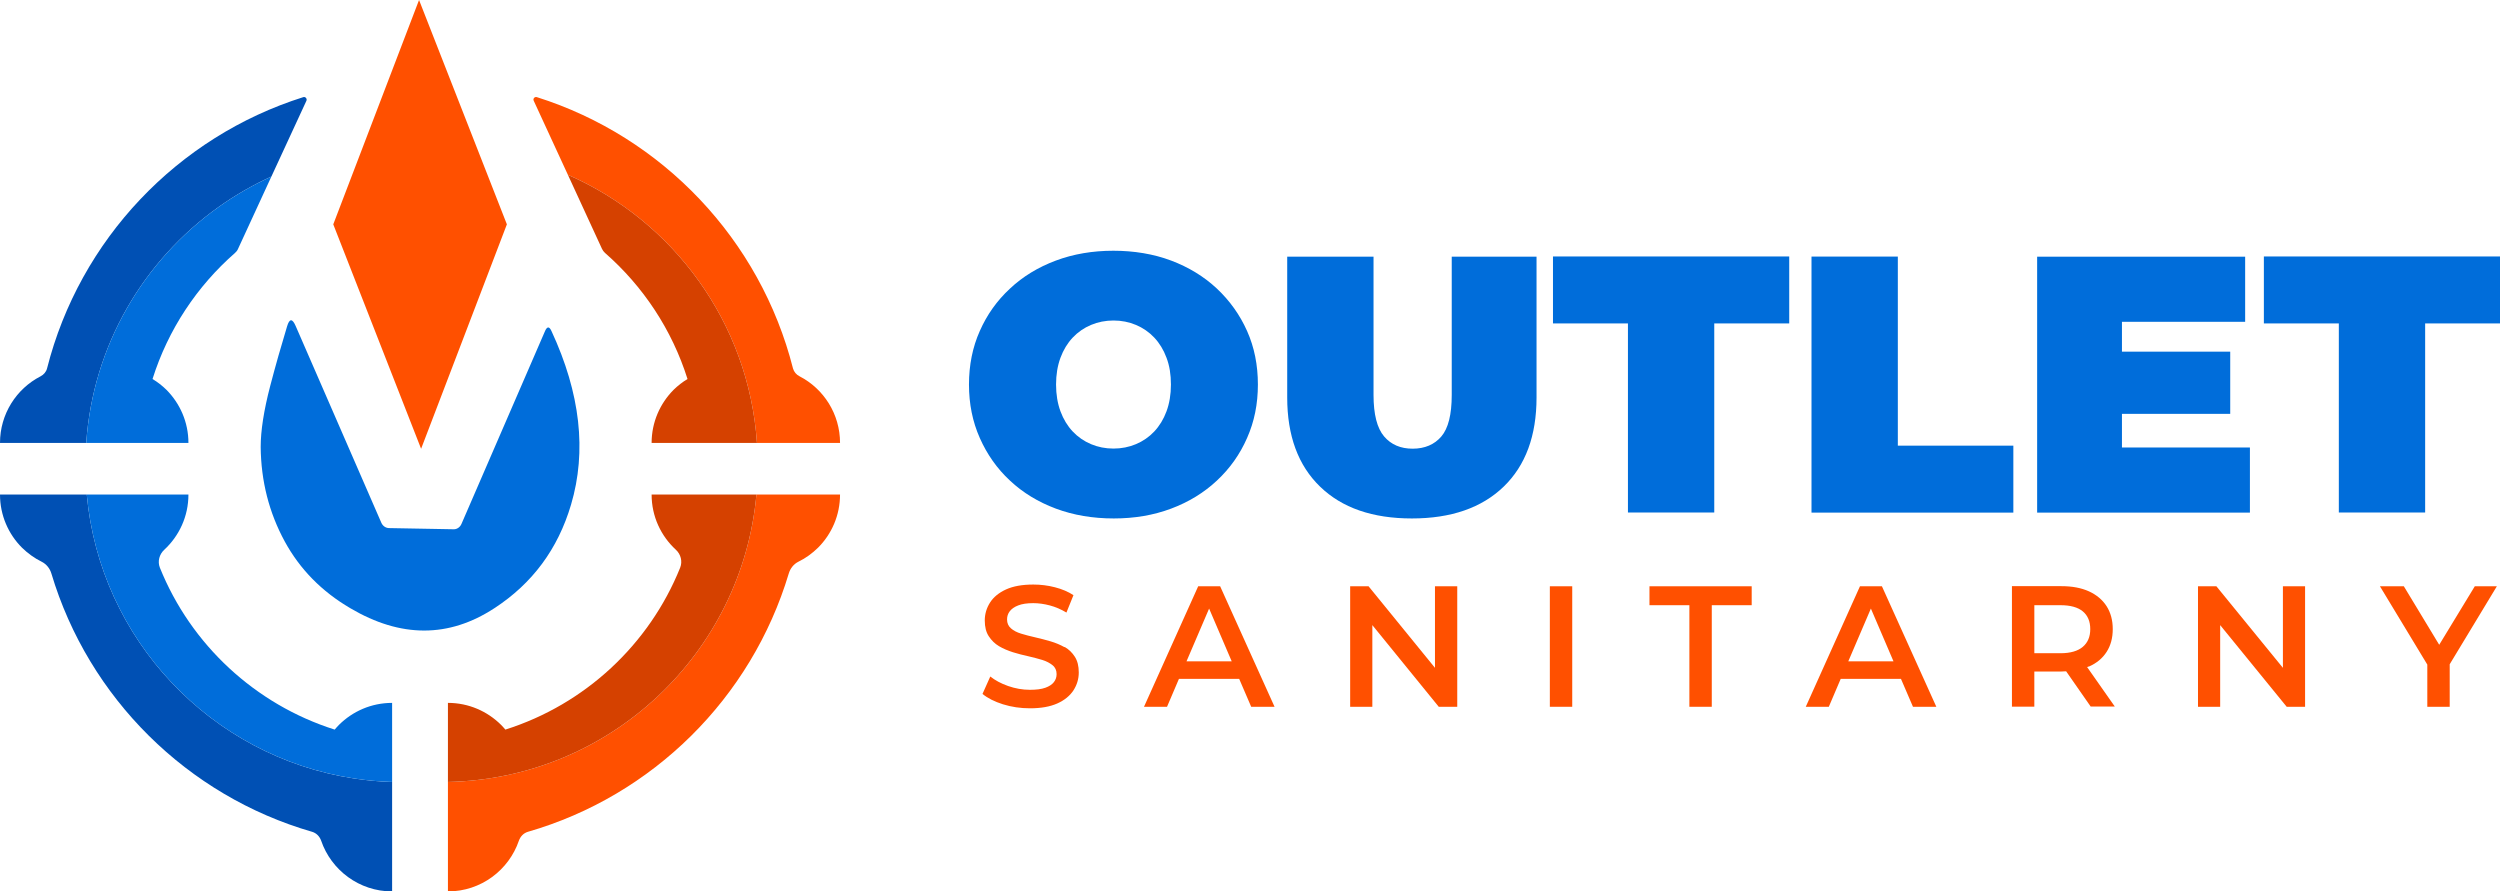 <?xml version="1.0" encoding="UTF-8"?>
<svg xmlns="http://www.w3.org/2000/svg" id="Layer_1" viewBox="0 0 231.12 82.41">
  <defs>
    <style>.cls-1{fill:#0050b4;}.cls-2{fill:#006dda;}.cls-3{fill:#ff5000;}.cls-4{fill:#d54100;}</style>
  </defs>
  <path class="cls-1" d="m36.25,72.29v10.12c-3.04,0-5.63-1.97-6.56-4.69-.14-.39-.43-.7-.83-.82-11.54-3.33-20.67-12.38-24.11-23.88-.14-.47-.46-.87-.9-1.09-.67-.33-1.29-.78-1.82-1.3-1.26-1.26-2.03-3-2.03-4.91h8.02c1.22,13.41,11.49,24.21,24.66,26.24,1.17.18,2.36.3,3.57.33Z"></path>
  <path class="cls-1" d="m28.33,9.31l-3.24,7.01c-1.71.78-3.34,1.72-4.86,2.8-6.95,4.94-11.64,12.82-12.26,21.83H0c0-2.67,1.51-5.01,3.75-6.16.29-.15.52-.41.6-.73,3.02-11.91,12.06-21.41,23.69-25.08.19-.06.37.14.29.33Z"></path>
  <path class="cls-3" d="m77.66,45.72c0,1.91-.77,3.65-2.03,4.91-.53.52-1.14.97-1.82,1.3-.44.22-.75.62-.89,1.09-3.45,11.5-12.57,20.55-24.12,23.88-.4.12-.69.43-.83.82-.93,2.72-3.51,4.69-6.56,4.69v-10.12c14.97-.31,27.18-11.87,28.52-26.57h7.73Z"></path>
  <path class="cls-3" d="m77.66,40.95h-7.68c-.76-11.12-7.74-20.53-17.48-24.79l-3.16-6.85c-.09-.19.09-.39.29-.33,11.62,3.67,20.66,13.17,23.68,25.08.09.32.31.58.61.73,2.23,1.15,3.74,3.49,3.74,6.16Z"></path>
  <path class="cls-2" d="m42.66,48.44l7.73-17.84c.19-.43.39-.44.59,0,2.67,5.75,3.28,11.11,1.81,16.06-1.21,4.09-3.57,7.28-7.09,9.57-4.21,2.75-8.65,2.75-13.31,0-2.65-1.55-4.67-3.61-6.07-6.18-1.45-2.67-2.19-5.58-2.22-8.73,0-1.5.29-3.38.88-5.64.49-1.87,1.01-3.7,1.56-5.51.22-.73.48-.75.79-.04l7.92,18.19c.13.3.4.49.7.5l6.01.11c.29,0,.57-.19.7-.49Z"></path>
  <polygon class="cls-3" points="46.86 20.74 38.93 41.49 30.81 20.74 38.74 0 46.86 20.74"></polygon>
  <path class="cls-4" d="m62.27,36.04c.39-.38.82-.72,1.29-1-1.44-4.57-4.11-8.58-7.63-11.66-.12-.11-.21-.23-.28-.38l-3.15-6.84c9.74,4.26,16.72,13.67,17.48,24.79h-9.74c0-1.92.78-3.65,2.03-4.91Z"></path>
  <path class="cls-4" d="m69.93,45.72c-1.34,14.7-13.55,26.26-28.52,26.57v-7.31c1.92,0,3.65.78,4.91,2.03.14.14.27.29.4.44,7.36-2.33,13.3-7.86,16.16-14.97.23-.58.06-1.24-.4-1.66-1.38-1.27-2.24-3.08-2.24-5.1h9.69Z"></path>
  <path class="cls-2" d="m36.25,64.98v7.31c-1.21-.03-2.4-.15-3.57-.33-13.17-2.03-23.44-12.83-24.66-26.24h9.4c0,2.02-.86,3.83-2.23,5.1-.46.42-.64,1.08-.41,1.66,2.86,7.11,8.81,12.64,16.16,14.97.13-.15.26-.3.4-.44,1.26-1.25,2.99-2.03,4.91-2.03Z"></path>
  <path class="cls-2" d="m25.09,16.32l-3.08,6.68c-.06.15-.16.27-.28.38-3.52,3.08-6.19,7.09-7.63,11.66.47.28.9.62,1.29,1,1.25,1.26,2.03,2.99,2.03,4.91H7.97c.62-9.01,5.31-16.89,12.26-21.83,1.52-1.08,3.15-2.02,4.86-2.8Z"></path>
  <path class="cls-2" d="m102.97,47.93c-1.94,0-3.72-.3-5.36-.91-1.63-.61-3.05-1.47-4.24-2.59-1.2-1.11-2.12-2.43-2.79-3.94-.67-1.51-1-3.15-1-4.94s.33-3.45,1-4.95c.66-1.5,1.59-2.81,2.79-3.92,1.19-1.12,2.61-1.98,4.24-2.59,1.63-.61,3.41-.91,5.32-.91s3.72.3,5.34.91c1.62.61,3.03,1.47,4.23,2.59,1.19,1.12,2.12,2.42,2.79,3.92.67,1.5,1,3.15,1,4.95s-.33,3.43-1,4.94c-.66,1.51-1.59,2.82-2.79,3.94-1.2,1.12-2.6,1.98-4.23,2.59-1.62.61-3.39.91-5.31.91Zm-.03-6.46c.74,0,1.44-.14,2.08-.41.64-.27,1.21-.66,1.69-1.17.48-.51.86-1.13,1.13-1.86.27-.73.41-1.56.41-2.48s-.13-1.75-.41-2.48c-.27-.73-.65-1.35-1.13-1.86-.48-.51-1.05-.9-1.69-1.17-.64-.27-1.34-.41-2.08-.41s-1.44.14-2.08.41-1.21.66-1.69,1.17c-.48.51-.86,1.13-1.13,1.86-.27.73-.41,1.56-.41,2.48s.14,1.75.41,2.48c.27.73.65,1.35,1.13,1.86.48.51,1.05.9,1.69,1.17s1.33.41,2.08.41Z"></path>
  <path class="cls-2" d="m130.52,47.93c-3.63,0-6.46-.98-8.48-2.94-2.03-1.96-3.04-4.71-3.04-8.25v-13.01h7.98v12.78c0,1.8.33,3.08.98,3.84s1.53,1.13,2.64,1.13,2.01-.38,2.65-1.13c.64-.75.96-2.03.96-3.84v-12.78h7.84v13.01c0,3.54-1.01,6.29-3.04,8.25-2.03,1.96-4.86,2.94-8.48,2.94Z"></path>
  <path class="cls-2" d="m150.5,47.38v-17.48h-6.93v-6.19h21.84v6.19h-6.93v17.48h-7.98Z"></path>
  <path class="cls-2" d="m167.47,47.38v-23.66h7.98v17.48h10.68v6.19h-18.66Z"></path>
  <path class="cls-2" d="m196.17,41.37h11.83v6.02h-19.67v-23.66h19.23v6.02h-11.39v11.63Zm-.54-8.86h10.55v5.75h-10.55v-5.75Z"></path>
  <path class="cls-2" d="m216.22,47.38v-17.48h-6.93v-6.19h21.84v6.19h-6.93v17.48h-7.98Z"></path>
  <path class="cls-3" d="m98.41,59.83c-.39-.22-.82-.4-1.29-.54s-.95-.26-1.42-.37c-.48-.11-.91-.22-1.3-.34-.39-.12-.7-.28-.94-.49-.24-.21-.36-.48-.36-.82,0-.29.08-.54.25-.76.17-.22.42-.4.78-.54.35-.14.82-.21,1.39-.21.49,0,1,.07,1.53.21.53.14,1.04.36,1.54.66l.65-1.61c-.49-.32-1.06-.56-1.72-.73-.66-.17-1.32-.25-1.99-.25-1.02,0-1.86.15-2.52.45-.66.3-1.16.71-1.48,1.21-.32.5-.49,1.06-.49,1.66s.12,1.08.37,1.46.56.69.95.92c.39.23.82.41,1.29.56.47.14.94.27,1.42.37.47.11.9.22,1.29.34.39.12.7.29.95.49s.37.48.37.82c0,.28-.08.52-.25.74-.17.22-.43.39-.79.52-.36.13-.83.19-1.42.19-.69,0-1.36-.12-2.02-.35s-1.21-.53-1.65-.88l-.72,1.61c.47.39,1.1.71,1.89.96.8.25,1.63.37,2.5.37,1.02,0,1.86-.15,2.53-.45.67-.3,1.16-.71,1.49-1.21.32-.5.49-1.05.49-1.65s-.12-1.07-.36-1.45c-.24-.38-.55-.68-.94-.91Z"></path>
  <path class="cls-3" d="m110.77,54.2l-5.01,11.14h2.13l1.1-2.58h5.57l1.11,2.58h2.16l-5.03-11.14h-2.04Zm-1.08,6.94l2.09-4.88,2.09,4.88h-4.18Z"></path>
  <polygon class="cls-3" points="132.66 61.74 126.52 54.2 124.82 54.2 124.82 65.34 126.87 65.34 126.87 57.79 133.01 65.34 134.72 65.34 134.72 54.2 132.66 54.2 132.66 61.74"></polygon>
  <rect class="cls-3" x="143.28" y="54.2" width="2.07" height="11.14"></rect>
  <polygon class="cls-3" points="152.49 55.95 156.18 55.95 156.18 65.34 158.25 65.34 158.25 55.95 161.94 55.95 161.94 54.2 152.49 54.2 152.49 55.95"></polygon>
  <path class="cls-3" d="m171.95,54.2l-5.01,11.14h2.13l1.1-2.58h5.57l1.11,2.58h2.16l-5.03-11.14h-2.04Zm-1.08,6.94l2.09-4.88,2.09,4.88h-4.18Z"></path>
  <path class="cls-3" d="m193.12,61.62c.71-.31,1.25-.76,1.63-1.35.38-.59.57-1.29.57-2.11s-.19-1.52-.57-2.12c-.38-.59-.93-1.05-1.63-1.37-.71-.32-1.55-.48-2.54-.48h-4.58v11.14h2.07v-3.25h2.51c.15,0,.29-.01.43-.02l2.27,3.26h2.23l-2.56-3.65c.05-.02.11-.04.17-.06Zm-.57-5.1c.46.38.69.93.69,1.64s-.23,1.25-.69,1.64c-.46.39-1.15.59-2.06.59h-2.42v-4.44h2.42c.91,0,1.6.19,2.06.57Z"></path>
  <polygon class="cls-3" points="211.05 61.74 204.9 54.2 203.2 54.2 203.2 65.34 205.25 65.34 205.25 57.79 211.4 65.34 213.1 65.34 213.1 54.2 211.05 54.2 211.05 61.74"></polygon>
  <polygon class="cls-3" points="230.83 54.2 228.79 54.2 225.5 59.61 222.23 54.2 220.02 54.2 224.4 61.44 224.4 65.34 226.47 65.34 226.47 61.41 230.83 54.2"></polygon>
</svg>
